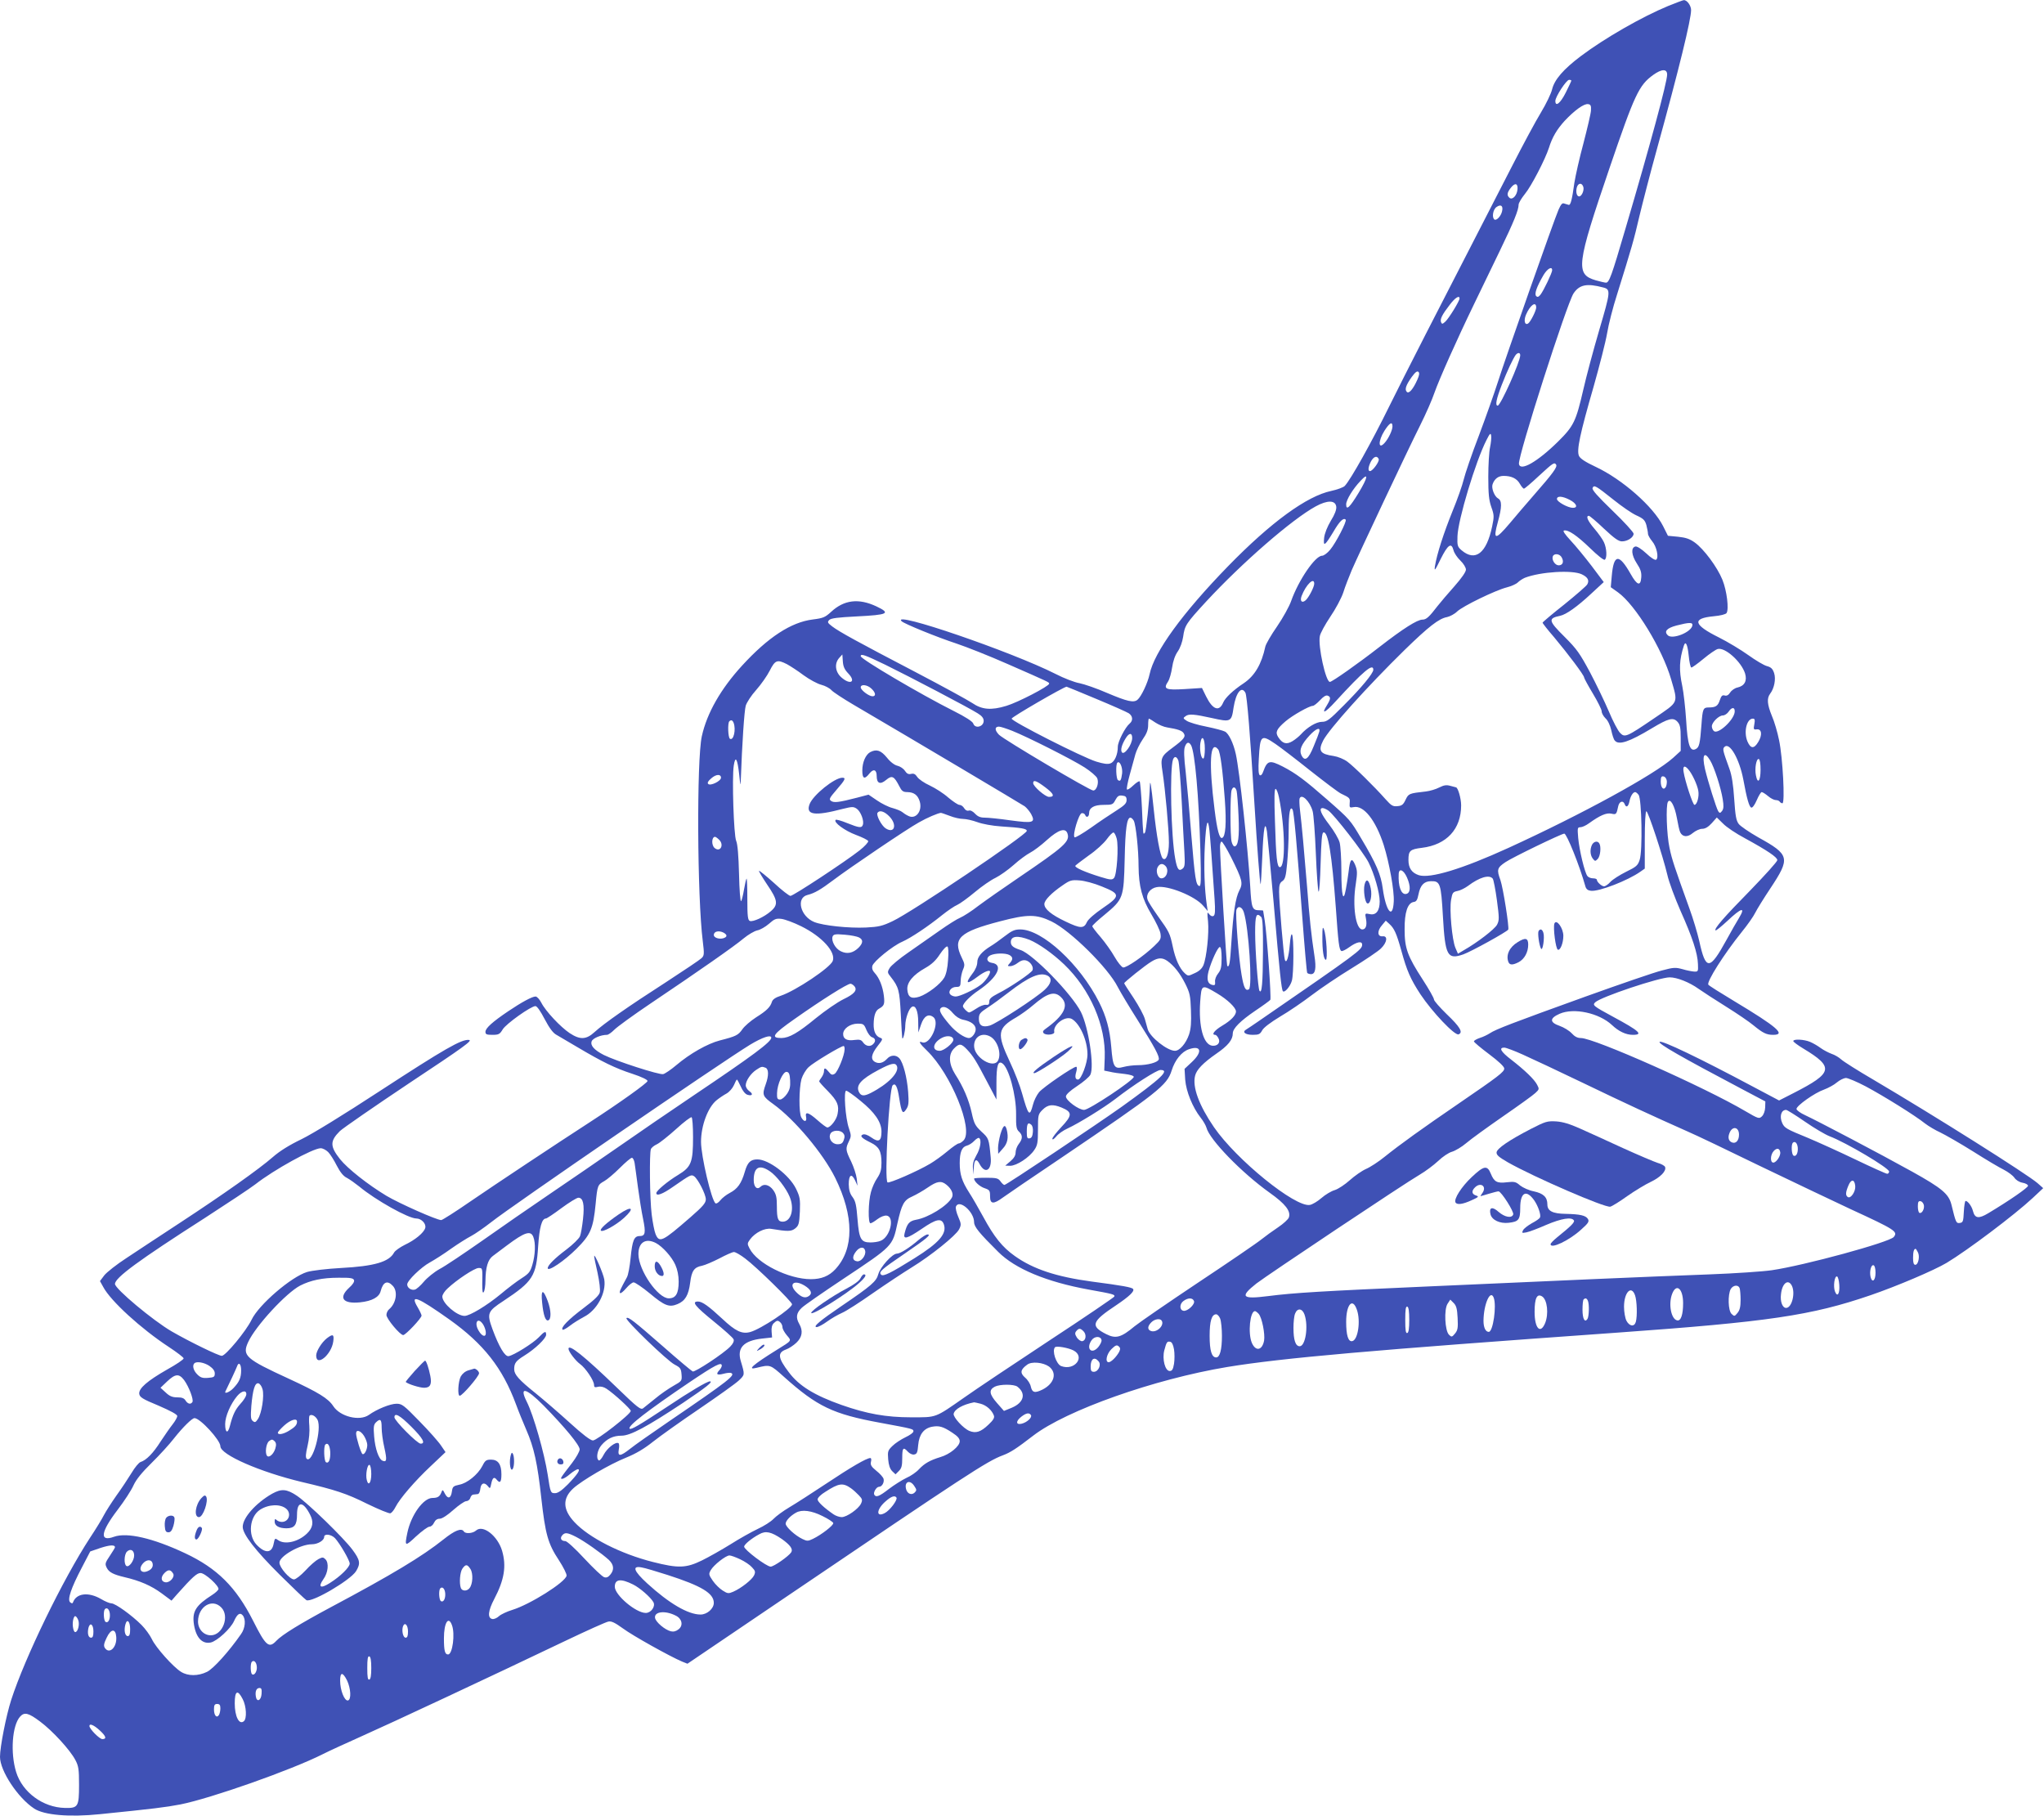 <?xml version="1.0" standalone="no"?>
<!DOCTYPE svg PUBLIC "-//W3C//DTD SVG 20010904//EN"
 "http://www.w3.org/TR/2001/REC-SVG-20010904/DTD/svg10.dtd">
<svg version="1.0" xmlns="http://www.w3.org/2000/svg"
 width="1280pt" height="1137pt" viewBox="0 0 1280 1137"
 preserveAspectRatio="xMidYMid meet">
<g transform="translate(0,1137) scale(0.1,-0.1)"
fill="#3f51b5" stroke="none">
<path d="M10445 11332 c-164 -68 -396 -201 -545 -313 -109 -82 -165 -147 -180
-207 -6 -27 -38 -93 -70 -146 -33 -54 -113 -203 -178 -330 -526 -1022 -664
-1292 -770 -1506 -114 -232 -244 -464 -281 -503 -9 -9 -47 -23 -84 -31 -153
-32 -378 -196 -647 -472 -285 -293 -462 -536 -491 -676 -12 -55 -52 -140 -76
-160 -24 -20 -65 -10 -188 42 -66 29 -145 56 -175 62 -30 5 -98 31 -150 58
-275 139 -1033 399 -964 330 16 -16 222 -100 344 -140 63 -21 207 -78 320
-128 265 -116 260 -114 260 -123 0 -16 -197 -118 -268 -139 -95 -29 -153 -24
-214 18 -25 17 -184 104 -354 193 -364 190 -477 252 -522 286 -30 23 -32 27
-19 41 12 11 53 16 170 22 199 10 218 19 125 63 -111 52 -202 41 -283 -34 -38
-35 -51 -40 -115 -48 -136 -17 -280 -111 -443 -289 -133 -145 -220 -297 -252
-442 -33 -150 -29 -1008 6 -1284 10 -81 9 -90 -8 -106 -10 -10 -110 -77 -222
-150 -238 -153 -389 -259 -447 -312 -53 -49 -92 -50 -157 -7 -57 38 -151 138
-177 190 -11 21 -27 39 -36 39 -22 0 -88 -36 -171 -92 -98 -66 -143 -106 -143
-129 0 -16 7 -19 44 -19 39 0 46 4 64 34 21 35 177 146 205 146 10 0 32 -32
58 -82 29 -55 52 -86 72 -97 16 -9 77 -45 136 -80 152 -90 233 -130 341 -165
58 -19 95 -37 95 -45 0 -12 -175 -137 -363 -259 -201 -130 -596 -392 -746
-495 -94 -65 -176 -117 -183 -117 -28 0 -262 104 -343 152 -116 70 -243 170
-291 230 -63 80 -63 113 -1 175 20 19 217 155 437 302 341 226 396 266 372
269 -46 6 -155 -57 -557 -319 -231 -151 -420 -267 -491 -302 -77 -37 -138 -75
-180 -112 -87 -76 -309 -233 -579 -410 -124 -81 -275 -181 -337 -222 -62 -40
-125 -90 -140 -109 l-27 -36 20 -36 c46 -88 238 -263 412 -377 50 -33 92 -65
92 -71 0 -7 -46 -38 -102 -69 -126 -72 -180 -119 -176 -153 3 -21 19 -32 121
-74 76 -33 117 -55 117 -65 0 -8 -13 -32 -29 -52 -16 -20 -49 -68 -75 -107
-46 -73 -90 -118 -126 -129 -10 -3 -36 -34 -56 -68 -21 -34 -63 -98 -95 -142
-31 -44 -66 -99 -78 -122 -12 -24 -51 -88 -87 -142 -171 -262 -408 -750 -494
-1016 -32 -100 -70 -294 -70 -356 0 -88 112 -257 214 -324 62 -41 220 -55 413
-35 335 34 409 43 503 61 191 38 694 215 892 315 37 19 147 69 245 113 178 79
813 376 1273 596 134 64 256 119 270 121 19 4 41 -7 91 -43 62 -46 294 -175
369 -207 l35 -14 635 430 c1110 752 1242 839 1340 875 48 18 85 42 190 123
207 159 758 354 1215 430 347 57 907 106 2440 215 951 68 1217 107 1590 235
163 56 396 155 475 202 130 78 424 299 540 407 l65 61 -35 31 c-66 57 -640
419 -1030 649 -96 56 -186 113 -200 126 -14 13 -41 29 -60 35 -19 7 -50 23
-68 36 -17 13 -48 31 -67 39 -38 16 -105 19 -105 5 0 -5 28 -26 63 -47 194
-117 186 -152 -60 -278 l-92 -47 -168 89 c-332 177 -568 290 -580 278 -11 -11
128 -91 522 -299 l140 -74 -1 -37 c-1 -23 -9 -45 -20 -56 -18 -17 -22 -16
-104 32 -254 150 -947 458 -1030 458 -22 0 -39 9 -58 30 -15 16 -49 37 -75 46
-64 22 -64 48 0 76 89 39 247 5 328 -71 41 -39 87 -61 130 -61 68 0 42 24
-125 114 -124 67 -129 72 -110 90 36 34 401 156 466 156 46 0 124 -31 181 -72
27 -19 104 -69 173 -112 69 -43 145 -95 170 -116 60 -49 82 -60 124 -60 82 0
24 50 -244 211 -85 51 -158 97 -162 103 -12 18 98 192 210 331 35 43 73 97 84
120 11 22 53 90 93 150 128 193 124 212 -75 322 -56 32 -112 70 -122 84 -16
21 -21 52 -28 156 -6 90 -15 148 -30 189 -42 116 -44 124 -31 137 32 32 93
-74 118 -204 22 -121 37 -172 50 -176 7 -3 22 18 34 46 12 28 26 51 31 51 6 0
23 -11 40 -25 16 -14 38 -25 48 -25 10 0 22 -4 25 -10 3 -5 11 -10 17 -10 17
0 2 287 -21 395 -10 50 -30 118 -45 152 -29 71 -33 110 -11 139 26 34 37 92
25 129 -9 27 -19 37 -45 44 -19 5 -71 36 -117 69 -46 33 -129 83 -185 111
-159 79 -169 119 -32 132 43 4 75 12 81 20 16 24 2 140 -26 209 -32 79 -116
192 -173 233 -32 23 -57 31 -105 36 l-63 6 -30 60 c-62 123 -255 293 -423 372
-64 30 -96 51 -104 68 -16 35 6 138 91 432 37 131 76 282 85 336 9 55 37 165
63 245 92 295 105 340 139 487 20 83 69 274 111 425 138 500 213 808 213 867
0 28 -26 64 -46 62 -5 0 -49 -17 -99 -37z m-5 -429 c0 -48 -108 -446 -261
-965 -87 -297 -102 -338 -122 -338 -7 0 -37 7 -65 15 -127 38 -120 95 87 702
158 463 184 519 274 584 53 38 87 39 87 2z m-600 -38 c0 -3 -16 -37 -35 -75
-33 -66 -65 -92 -65 -52 0 26 69 132 86 132 8 0 14 -2 14 -5z m123 -187 c-1
-20 -23 -112 -47 -205 -25 -92 -50 -204 -57 -248 -14 -102 -23 -140 -35 -138
-5 1 -17 5 -27 8 -13 6 -21 -2 -37 -38 -26 -58 -331 -925 -381 -1082 -21 -66
-74 -216 -118 -333 -45 -117 -87 -241 -95 -275 -8 -34 -39 -123 -70 -198 -55
-136 -98 -269 -110 -344 -5 -35 0 -29 36 45 45 90 67 105 80 55 4 -17 23 -46
43 -65 20 -19 35 -44 35 -57 0 -14 -27 -53 -72 -104 -40 -45 -87 -100 -105
-123 -53 -69 -71 -86 -95 -86 -33 0 -121 -56 -268 -170 -135 -105 -298 -220
-312 -220 -26 0 -75 224 -63 286 3 19 33 73 65 121 33 48 70 117 82 153 11 36
36 99 53 140 44 101 350 751 429 908 35 70 75 161 89 203 30 85 139 330 250
559 41 85 113 234 160 331 86 178 117 254 117 288 0 10 18 40 39 66 40 48 128
218 151 290 21 67 50 115 98 168 62 66 121 109 147 105 16 -2 20 -10 18 -40z
m-460 -493 c-3 -38 -31 -69 -50 -54 -18 16 -16 32 8 63 26 33 45 29 42 -9z
m412 15 c7 -21 -10 -60 -26 -60 -15 0 -22 27 -15 55 8 30 32 33 41 5z m-509
-154 c-7 -30 -34 -58 -47 -51 -18 12 -10 64 13 79 27 19 43 7 34 -28z m314
-368 c0 -16 -53 -127 -73 -153 -12 -15 -19 -17 -27 -9 -13 13 3 58 46 132 24
40 54 57 54 30z m319 -108 c49 -12 47 -25 -24 -266 -37 -126 -82 -294 -100
-374 -46 -199 -60 -228 -158 -325 -130 -128 -238 -189 -245 -140 -7 48 300
1005 342 1068 37 55 84 64 185 37z m-899 -69 c0 -16 -67 -125 -89 -145 -18
-16 -21 -17 -27 -3 -7 19 7 47 55 109 33 44 61 61 61 39z m480 -57 c0 -19 -36
-91 -51 -100 -21 -12 -28 19 -13 55 26 61 64 88 64 45z m-100 -299 c0 -40
-123 -315 -141 -315 -17 0 -9 41 25 129 35 90 71 166 88 189 14 16 28 15 28
-3z m-644 -152 c-27 -61 -53 -90 -66 -77 -15 15 -6 42 31 94 22 30 34 39 42
31 7 -7 5 -21 -7 -48z m-156 -293 c0 -24 -25 -76 -48 -102 -42 -48 -43 10 -2
75 32 50 50 60 50 27z m611 -131 c-6 -27 -11 -111 -11 -185 0 -107 4 -146 19
-189 18 -50 18 -60 5 -122 -35 -167 -105 -222 -191 -149 -26 22 -28 30 -26 88
3 102 114 471 182 603 21 42 26 46 29 27 2 -12 -1 -45 -7 -73z m-697 -74 c5
-15 -38 -75 -55 -75 -14 0 -11 27 6 60 17 32 39 39 49 15z m1111 -35 c9 -14
-22 -56 -135 -185 -52 -60 -122 -141 -154 -180 -93 -110 -108 -109 -76 7 26
93 26 134 1 147 -23 13 -43 65 -34 89 12 34 36 52 69 52 49 0 83 -16 102 -50
9 -16 21 -30 25 -30 5 0 47 36 94 80 88 81 97 88 108 70z m-1237 -176 c-56
-92 -78 -113 -78 -72 0 27 42 97 91 148 51 55 45 20 -13 -76z m1597 -44 c50
-40 113 -84 142 -97 44 -20 54 -30 63 -61 5 -20 10 -45 10 -54 0 -9 12 -30 26
-47 29 -34 43 -104 25 -116 -7 -4 -33 12 -62 40 -28 26 -57 45 -67 43 -30 -6
-26 -54 8 -106 24 -36 30 -56 28 -87 -4 -58 -26 -51 -66 20 -74 131 -107 127
-119 -14 l-6 -68 45 -32 c110 -79 278 -355 333 -545 44 -153 50 -137 -105
-243 -175 -119 -185 -123 -215 -92 -13 13 -45 74 -70 134 -26 61 -79 171 -118
245 -64 119 -82 145 -160 223 -101 100 -104 115 -27 131 38 8 107 57 194 138
l79 73 -75 100 c-42 55 -101 127 -132 160 -37 40 -51 61 -42 63 27 6 81 -31
163 -110 45 -44 86 -77 92 -73 16 9 13 72 -5 110 -8 18 -35 56 -60 85 -42 49
-55 80 -34 80 5 0 48 -36 94 -80 65 -61 92 -80 113 -80 35 0 73 25 73 48 0 9
-59 74 -131 143 -96 93 -130 131 -126 143 9 22 20 15 132 -74z m-275 0 c43
-22 54 -50 20 -50 -31 0 -100 38 -100 55 0 21 34 19 80 -5z m-1462 -43 c2 -18
-9 -48 -34 -88 -22 -37 -39 -79 -42 -107 -6 -58 4 -51 58 38 39 67 63 90 77
76 9 -9 -61 -145 -97 -188 -17 -21 -40 -38 -51 -38 -43 0 -147 -153 -193 -282
-12 -35 -52 -107 -89 -161 -37 -53 -69 -109 -73 -125 -24 -112 -67 -184 -135
-230 -68 -45 -116 -91 -129 -121 -25 -60 -66 -45 -107 38 l-26 53 -109 -7
c-120 -7 -135 0 -103 48 9 14 20 53 25 87 6 40 18 76 35 100 16 23 29 60 34
92 10 72 18 84 145 222 226 244 537 514 685 595 73 40 124 40 129 -2z m1412
-318 c15 -27 6 -49 -19 -49 -23 0 -45 34 -37 56 8 21 44 17 56 -7z m125 -105
c38 -18 49 -38 35 -63 -5 -10 -70 -66 -144 -126 -75 -59 -136 -111 -136 -114
0 -4 32 -45 72 -91 87 -104 188 -238 188 -252 0 -5 25 -51 55 -101 30 -50 55
-100 55 -111 0 -12 11 -31 24 -44 15 -13 29 -44 36 -74 6 -28 15 -58 22 -65
25 -31 90 -9 233 77 103 62 133 70 160 40 16 -18 20 -36 20 -102 l0 -80 -47
-43 c-116 -105 -572 -354 -1031 -564 -291 -133 -493 -194 -563 -171 -44 15
-64 45 -64 95 0 58 10 67 84 76 155 19 246 117 246 266 0 43 -20 113 -33 113
-1 0 -17 4 -34 9 -25 7 -40 5 -70 -10 -21 -11 -58 -22 -83 -25 -107 -12 -109
-13 -128 -52 -14 -30 -23 -38 -51 -40 -29 -3 -38 3 -75 44 -67 76 -198 205
-239 235 -22 16 -59 31 -85 35 -85 12 -99 32 -66 97 38 73 276 338 510 567
151 147 215 197 266 206 18 4 47 19 63 35 36 34 240 133 311 151 28 7 59 21
69 31 10 10 30 23 44 29 98 38 297 50 356 22z m-1675 -59 c0 -21 -35 -88 -54
-104 -23 -20 -37 -5 -25 27 27 71 79 121 79 77z m2368 -262 c-8 -43 -126 -89
-154 -61 -25 24 -6 45 54 61 82 21 104 21 100 0z m-23 -188 c4 -41 11 -75 17
-75 5 0 40 25 76 55 37 31 77 58 89 61 46 12 148 -80 171 -153 14 -46 -3 -78
-47 -88 -16 -3 -37 -17 -46 -31 -11 -17 -22 -23 -35 -19 -14 4 -21 -2 -30 -29
-12 -37 -26 -46 -70 -46 -34 0 -38 -8 -45 -107 -9 -120 -14 -142 -35 -153 -37
-20 -52 25 -61 181 -5 77 -16 173 -24 212 -22 103 -19 166 10 255 11 32 23 5
30 -63z m-5263 -112 c51 -53 13 -75 -44 -24 -38 34 -44 87 -12 122 l19 21 3
-43 c2 -33 11 -52 34 -76z m233 54 c151 -74 523 -269 578 -304 26 -16 37 -30
37 -47 0 -37 -54 -51 -65 -17 -4 13 -49 42 -123 79 -207 104 -582 325 -582
343 0 18 26 8 155 -54z m-617 4 c20 -11 67 -41 104 -69 37 -27 87 -54 111 -60
24 -6 52 -21 63 -33 10 -12 73 -53 139 -92 386 -226 1053 -623 1072 -636 12
-9 30 -31 40 -48 29 -55 13 -59 -129 -40 -68 10 -140 17 -161 17 -28 0 -44 7
-61 25 -14 15 -30 23 -39 19 -10 -3 -21 2 -29 15 -7 12 -20 21 -30 21 -9 0
-40 21 -70 46 -29 26 -81 59 -115 75 -35 16 -70 40 -79 54 -12 18 -22 23 -38
19 -17 -4 -27 1 -39 19 -9 14 -30 28 -47 32 -18 4 -44 23 -66 51 -38 46 -65
55 -105 34 -28 -16 -49 -63 -49 -115 0 -52 14 -58 45 -18 25 31 45 24 45 -16
0 -47 22 -56 59 -25 37 31 50 24 82 -38 16 -32 24 -38 52 -38 41 -1 65 -19 77
-60 17 -60 -26 -113 -72 -89 -13 6 -30 17 -38 24 -8 7 -35 18 -60 25 -25 6
-69 28 -98 48 l-53 36 -72 -19 c-116 -30 -145 -33 -163 -20 -14 10 -10 18 35
70 54 62 60 75 36 75 -49 0 -183 -108 -205 -165 -26 -68 30 -77 208 -30 58 14
66 15 87 1 25 -17 48 -77 38 -102 -7 -20 -23 -18 -98 12 -36 15 -69 24 -72 20
-15 -15 57 -68 127 -94 40 -15 75 -32 77 -39 2 -6 -22 -33 -54 -58 -86 -68
-415 -285 -433 -285 -8 0 -55 36 -103 81 -49 44 -91 78 -94 76 -2 -3 21 -41
51 -86 67 -98 71 -126 23 -167 -41 -36 -111 -68 -131 -61 -13 5 -16 28 -16
138 0 73 -2 130 -5 127 -3 -3 -10 -34 -16 -69 -6 -35 -14 -68 -18 -72 -5 -5
-11 72 -13 170 -3 116 -9 188 -18 208 -15 34 -27 395 -15 471 10 66 23 44 34
-56 7 -70 9 -76 10 -35 8 226 22 436 31 466 6 20 35 65 65 98 30 34 69 89 85
121 34 67 47 72 108 41z m3672 -35 c0 -22 -74 -112 -185 -223 -91 -92 -106
-103 -137 -103 -35 0 -92 -34 -132 -79 -11 -12 -34 -31 -52 -42 -38 -23 -63
-16 -90 26 -19 30 -10 50 46 98 43 37 149 97 171 97 7 0 27 16 45 35 21 23 37
33 48 29 21 -8 20 -20 -5 -61 -37 -59 -12 -48 53 23 177 193 238 244 238 200z
m-3143 -118 c27 -25 30 -48 7 -48 -23 0 -74 39 -74 56 0 21 41 17 67 -8z
m1407 -64 c99 -41 191 -82 204 -90 26 -17 29 -46 6 -65 -28 -23 -74 -113 -74
-145 0 -49 -20 -95 -46 -104 -17 -7 -43 -3 -89 11 -87 27 -530 252 -530 269 0
10 323 197 344 200 2 0 85 -34 185 -76z m935 38 c10 -19 30 -261 56 -687 18
-294 35 -508 39 -512 2 -2 7 77 11 177 7 175 17 229 29 153 3 -21 22 -222 42
-447 37 -434 49 -544 58 -553 11 -11 46 30 56 66 12 43 13 271 1 289 -5 8 -10
-16 -14 -63 -7 -81 -21 -123 -31 -95 -7 20 -36 361 -36 427 0 41 4 55 21 66
17 12 22 31 29 108 5 52 10 146 10 209 0 110 9 156 24 131 9 -13 28 -226 61
-670 14 -189 28 -348 31 -353 3 -4 14 -8 24 -8 27 0 34 36 21 117 -19 123 -31
235 -46 433 -18 219 -33 386 -44 476 -4 34 -5 66 -3 73 12 35 64 -15 82 -78 6
-20 15 -139 20 -264 5 -125 13 -233 17 -240 5 -7 10 73 13 177 4 138 8 190 17
193 30 10 53 -134 78 -467 16 -228 21 -267 35 -275 5 -3 28 8 51 25 46 33 79
39 79 15 0 -32 -17 -45 -649 -480 -32 -22 -66 -45 -76 -51 -29 -16 -8 -34 40
-34 38 0 46 4 59 28 9 17 51 49 112 86 55 32 144 93 199 135 55 42 168 118
250 168 83 51 165 106 183 124 39 38 44 80 10 76 -33 -3 -35 34 -4 69 l24 29
22 -20 c31 -28 45 -59 75 -166 35 -128 58 -180 120 -275 74 -111 215 -260 239
-251 30 12 9 47 -75 127 -43 42 -79 83 -79 91 0 9 -31 64 -70 124 -96 148
-114 197 -114 315 -1 107 19 166 57 172 17 2 23 13 30 48 11 56 34 81 76 82
60 2 65 -12 77 -222 14 -246 28 -271 128 -236 50 18 271 140 281 155 7 13 -32
261 -49 310 -24 65 -21 77 31 112 40 28 352 179 369 179 15 0 95 -198 132
-330 5 -18 16 -26 35 -28 50 -6 231 64 310 120 l27 19 0 180 c0 107 4 179 10
179 11 0 103 -279 131 -397 10 -46 48 -147 83 -227 74 -165 107 -265 109 -333
2 -45 1 -48 -23 -47 -14 1 -47 7 -73 15 -44 12 -56 12 -130 -8 -45 -11 -260
-85 -477 -163 -455 -164 -565 -206 -600 -230 -14 -9 -42 -23 -62 -29 -21 -7
-38 -17 -38 -22 0 -5 43 -41 95 -80 60 -45 95 -78 95 -90 0 -21 -35 -48 -285
-219 -227 -155 -370 -258 -462 -332 -39 -32 -93 -67 -119 -78 -25 -11 -71 -43
-101 -70 -30 -27 -72 -55 -94 -62 -22 -6 -60 -29 -84 -50 -24 -21 -56 -40 -72
-43 -91 -17 -461 283 -601 487 -94 137 -136 252 -118 322 9 38 51 81 133 138
73 50 103 87 103 127 0 31 47 78 141 142 48 32 90 63 94 68 7 12 -21 410 -35
496 -5 33 -10 61 -10 63 0 1 -10 2 -22 2 -47 0 -51 11 -59 152 -14 234 -67
723 -90 826 -15 68 -44 129 -68 141 -11 6 -63 20 -117 31 -53 10 -108 27 -122
36 -24 16 -25 17 -7 30 20 15 54 12 163 -12 120 -27 124 -25 137 66 15 94 50
137 74 92z m3064 -121 c-6 -51 -104 -141 -130 -119 -7 6 -13 19 -13 30 0 25
44 68 69 68 11 0 28 11 37 25 20 30 40 27 37 -4z m-3627 -66 c20 -13 52 -27
73 -30 67 -11 94 -20 104 -37 14 -21 0 -38 -70 -90 -72 -53 -77 -64 -63 -151
17 -110 40 -364 40 -443 0 -73 -18 -119 -39 -99 -16 16 -39 142 -56 307 -16
153 -23 196 -24 147 -3 -93 -24 -286 -31 -293 -12 -12 -11 -28 -19 156 -4 87
-11 161 -14 165 -4 4 -22 -8 -41 -26 -19 -18 -36 -29 -39 -24 -3 4 5 46 18 93
13 47 29 104 35 127 6 22 26 64 45 92 26 37 35 61 35 91 0 22 2 40 5 40 2 0
21 -11 41 -25z m3750 -10 c-6 -32 -5 -35 16 -32 31 3 35 -37 8 -80 -26 -43
-47 -42 -67 4 -25 60 -5 143 34 143 12 0 14 -8 9 -35z m-6392 9 c16 -42 0
-114 -23 -100 -12 8 -15 98 -4 109 11 11 20 8 27 -9z m1744 -50 c100 -40 377
-180 455 -230 37 -24 72 -54 78 -67 12 -28 -3 -77 -25 -77 -22 0 -557 317
-590 349 -28 29 -28 51 0 51 9 0 46 -12 82 -26z m1924 -5 c-2 -8 -17 -49 -35
-91 -33 -83 -57 -100 -78 -55 -14 31 1 67 52 122 40 43 68 54 61 24z m-1172
-40 c0 -42 -51 -112 -65 -89 -9 15 0 48 25 88 21 34 40 35 40 1z m455 -67 c0
-34 -4 -62 -10 -62 -14 -1 -24 56 -18 97 9 56 28 32 28 -35z m443 29 c31 -21
130 -97 219 -168 90 -71 175 -135 190 -142 56 -27 58 -28 55 -60 -2 -28 0 -30
25 -25 63 13 138 -82 188 -237 35 -111 67 -288 63 -355 -6 -114 -49 -62 -69
83 -11 85 -40 154 -135 313 -68 115 -69 117 -214 244 -137 120 -194 163 -277
206 -83 42 -97 39 -123 -33 -6 -17 -14 -25 -21 -21 -8 5 -10 36 -6 103 8 149
14 154 105 92z m-529 -8 c24 -46 48 -316 58 -655 5 -193 4 -230 -7 -226 -21 7
-27 43 -50 323 -11 143 -27 319 -35 392 -11 90 -12 139 -5 157 11 30 25 33 39
9z m169 -25 c14 -17 29 -133 42 -313 11 -150 5 -235 -17 -242 -16 -6 -31 47
-47 177 -37 293 -29 439 22 378z m3081 -69 c26 -42 68 -173 79 -243 7 -43 6
-60 -4 -74 -12 -15 -15 -15 -24 -2 -12 19 -64 185 -83 265 -20 88 -4 114 32
54z m-3330 -1 c5 -13 14 -126 21 -253 6 -126 14 -271 17 -320 4 -76 3 -93 -11
-104 -23 -19 -34 -6 -46 59 -27 140 -36 567 -14 625 9 22 23 18 33 -7z m3646
-58 c0 -71 -18 -93 -29 -35 -9 44 3 107 18 102 7 -2 11 -29 11 -67z m-3998
-23 c-6 -44 -11 -52 -26 -42 -12 7 -15 98 -4 109 15 15 34 -29 30 -67z m3545
26 c24 -27 56 -95 63 -134 7 -36 -8 -89 -24 -89 -10 0 -59 148 -68 207 -6 36
6 43 29 16z m-6057 -53 c0 -21 -66 -53 -80 -39 -7 7 -1 18 19 35 30 27 61 28
61 4z m5923 -20 c1 -14 -2 -31 -7 -39 -14 -22 -31 -3 -31 35 0 28 4 35 18 32
10 -2 18 -14 20 -28z m-3891 -41 c53 -40 60 -59 22 -59 -23 0 -99 66 -99 86 0
23 20 16 77 -27z m1197 -21 c3 -13 9 -84 12 -158 6 -132 -2 -190 -26 -190 -5
0 -13 12 -17 28 -10 33 -10 300 0 325 9 24 23 21 31 -5z m265 -40 c39 -191 42
-438 6 -438 -18 0 -24 56 -31 288 -5 143 -4 202 4 202 6 0 15 -24 21 -52z
m2252 15 c20 -23 26 -352 7 -407 -11 -35 -21 -44 -85 -75 -40 -20 -84 -48 -98
-63 -14 -16 -32 -28 -40 -28 -15 0 -45 27 -45 41 0 5 -11 9 -24 9 -13 0 -29 6
-35 14 -17 20 -51 162 -58 239 -5 62 -5 67 14 67 11 0 35 11 54 25 68 49 109
67 140 60 30 -7 32 -5 43 48 7 29 30 37 40 12 9 -25 23 -17 30 17 6 32 22 58
36 58 4 0 14 -7 21 -17z m-3206 -33 c0 -20 -13 -33 -63 -65 -35 -22 -107 -70
-160 -108 -53 -37 -99 -64 -103 -60 -14 14 27 148 45 151 9 2 19 -4 22 -12 7
-19 24 -11 24 11 0 35 31 53 91 53 55 0 59 2 74 31 13 24 22 30 43 27 21 -2
27 -8 27 -28z m3446 -112 c7 -40 16 -81 21 -90 15 -30 46 -32 79 -4 17 14 43
26 58 26 19 0 38 11 60 35 l32 36 39 -38 c21 -22 82 -63 137 -92 141 -77 203
-119 203 -137 0 -9 -76 -93 -168 -188 -169 -172 -229 -242 -219 -252 3 -3 36
24 75 60 88 83 116 90 71 16 -12 -19 -47 -80 -77 -135 -106 -193 -130 -194
-171 -7 -11 48 -38 139 -61 202 -94 261 -110 308 -125 380 -18 82 -24 267 -10
289 15 25 42 -24 56 -101z m-2182 46 c37 -27 219 -261 251 -324 36 -71 70
-190 70 -245 0 -58 -23 -88 -62 -79 -30 6 -31 6 -24 -29 8 -42 -1 -67 -23 -67
-41 0 -63 147 -41 283 11 73 10 87 -4 122 -21 49 -32 36 -41 -45 -4 -30 -11
-79 -17 -109 -16 -87 -28 -41 -28 114 0 77 -5 158 -11 180 -6 22 -35 72 -65
111 -53 69 -67 104 -41 104 7 0 23 -7 36 -16z m-2750 -36 c51 -52 33 -111 -23
-75 -26 17 -60 82 -51 97 12 19 43 10 74 -22z m379 3 c27 -11 65 -19 83 -19
19 0 59 -9 89 -20 33 -12 92 -23 150 -27 127 -8 160 -14 160 -28 0 -24 -720
-509 -840 -565 -65 -31 -88 -36 -167 -40 -109 -5 -267 12 -323 34 -88 35 -117
152 -43 170 44 11 82 33 163 94 102 77 461 320 534 360 52 30 119 58 138 60 4
0 29 -9 56 -19z m1152 -30 c13 -25 30 -182 30 -286 1 -125 22 -203 80 -300 28
-47 54 -101 57 -120 5 -33 2 -40 -39 -79 -66 -63 -175 -138 -195 -134 -9 2
-33 31 -53 66 -19 34 -59 90 -87 123 -29 33 -53 65 -53 69 0 5 34 37 76 71
119 99 121 105 127 349 4 194 14 260 36 260 6 0 15 -9 21 -19z m474 -63 c5
-49 16 -191 32 -429 5 -73 3 -98 -6 -104 -8 -5 -19 -1 -28 11 -13 17 -13 12
-7 -46 7 -73 -9 -226 -29 -274 -9 -21 -27 -38 -55 -50 -40 -19 -41 -19 -62 0
-32 29 -59 89 -75 167 -18 84 -21 90 -94 192 -31 44 -61 90 -64 103 -11 33 17
70 58 77 68 13 240 -56 291 -117 l28 -33 -6 40 c-14 95 -19 235 -12 370 8 149
19 186 29 93z m-889 -18 c16 -50 -21 -82 -305 -275 -96 -65 -210 -145 -253
-177 -42 -33 -94 -66 -113 -74 -20 -8 -77 -44 -128 -80 -50 -35 -138 -97 -196
-137 -57 -39 -111 -84 -119 -99 -15 -25 -14 -29 7 -55 50 -64 55 -83 63 -233
4 -80 8 -147 9 -150 5 -15 19 41 19 78 1 46 22 105 41 117 23 14 40 -26 40
-94 l1 -66 17 50 c18 53 47 70 78 45 41 -35 -22 -175 -71 -157 -27 11 -16 -8
31 -53 149 -145 291 -492 229 -560 -10 -11 -24 -20 -31 -20 -7 0 -39 -22 -71
-49 -32 -27 -81 -62 -108 -78 -79 -47 -256 -124 -267 -117 -21 13 10 586 32
608 17 17 30 -7 41 -80 15 -93 22 -104 44 -70 15 22 17 40 12 109 -7 91 -31
183 -55 210 -20 23 -55 22 -77 -3 -24 -26 -50 -33 -75 -20 -30 16 -24 49 16
100 33 42 34 45 15 52 -27 10 -41 40 -40 85 1 55 12 85 34 97 32 18 36 28 30
80 -7 59 -29 113 -57 143 -14 15 -19 29 -15 45 8 28 125 124 187 151 54 24
161 95 250 167 35 28 78 57 95 64 16 7 66 43 109 79 44 37 102 77 130 90 28
14 79 50 114 81 34 31 81 65 102 76 22 11 70 47 106 80 72 65 117 79 129 40z
m308 -31 c13 -50 1 -229 -17 -247 -12 -13 -23 -12 -85 7 -97 30 -163 59 -157
70 4 5 42 34 85 65 44 30 94 76 112 101 18 25 37 44 43 42 5 -2 14 -19 19 -38z
m-2491 -6 c35 -32 9 -83 -27 -53 -21 18 -19 70 3 70 3 0 14 -7 24 -17z m3207
-110 c72 -145 76 -163 52 -209 -24 -46 -38 -138 -50 -327 -8 -128 -13 -158
-26 -145 -4 4 -45 674 -45 745 0 18 4 33 10 33 5 0 32 -44 59 -97z m-411 -55
c25 -25 8 -78 -25 -78 -22 0 -37 44 -24 69 13 24 31 27 49 9z m1513 -73 c25
-57 22 -99 -7 -103 -30 -4 -49 48 -45 126 2 38 31 25 52 -23z m537 -7 c5 -7
17 -68 26 -135 15 -111 15 -126 1 -153 -14 -28 -125 -113 -208 -160 l-37 -22
-16 37 c-21 50 -38 238 -27 300 8 45 11 50 41 56 17 3 46 18 64 31 73 55 134
73 156 46z m-2448 -49 c117 -47 118 -59 5 -136 -50 -34 -90 -69 -98 -86 -19
-43 -41 -42 -133 2 -91 43 -134 79 -134 110 0 24 45 70 114 117 46 32 56 35
106 31 31 -2 92 -18 140 -38z m889 -161 c31 -98 55 -468 32 -483 -21 -12 -32
8 -46 91 -18 100 -40 386 -32 408 10 27 35 18 46 -16z m-1204 -58 c119 -58
355 -291 415 -411 16 -31 71 -123 123 -205 110 -174 140 -231 133 -249 -7 -18
-69 -35 -131 -35 -27 0 -67 -5 -89 -11 -58 -16 -67 -1 -77 125 -9 108 -31 191
-76 280 -120 238 -356 456 -494 456 -35 0 -53 -8 -98 -43 -31 -24 -69 -51 -86
-61 -57 -35 -85 -68 -85 -101 0 -19 -11 -47 -30 -71 -49 -65 -37 -72 33 -19
41 31 77 45 77 30 0 -18 -32 -63 -60 -83 -42 -31 -130 -72 -155 -72 -12 0 -26
5 -33 12 -18 18 4 48 36 48 24 0 27 4 28 38 0 20 7 52 14 69 13 30 12 37 -8
78 -58 119 -13 160 241 226 171 45 227 45 322 -1z m1313 28 c9 -9 12 -70 11
-217 -1 -198 -7 -268 -22 -245 -9 16 -27 251 -27 364 0 109 7 129 38 98z
m-2881 -58 c130 -64 218 -161 198 -217 -14 -41 -232 -187 -325 -218 -34 -11
-51 -23 -56 -38 -10 -33 -33 -56 -100 -98 -34 -22 -72 -55 -85 -74 -26 -37
-39 -44 -141 -70 -77 -20 -187 -82 -273 -155 -33 -28 -70 -53 -82 -56 -24 -6
-296 82 -372 120 -60 31 -85 59 -76 85 6 19 57 41 96 41 8 0 28 14 45 31 16
17 119 92 229 166 299 201 524 358 582 407 29 24 67 46 85 50 18 3 51 22 73
41 35 31 45 35 79 31 22 -3 77 -23 123 -46z m-486 -40 c25 -14 24 -27 -1 -35
-26 -8 -60 3 -60 20 0 23 31 30 61 15z m848 -30 c28 -14 26 -36 -3 -65 -34
-33 -71 -41 -110 -22 -35 16 -62 66 -52 93 6 14 17 16 76 11 38 -3 78 -11 89
-17z m1068 -15 c58 -24 147 -87 217 -154 163 -156 262 -385 254 -585 l-3 -80
35 -7 c19 -5 61 -11 93 -14 33 -4 57 -11 57 -18 0 -21 -280 -207 -311 -207
-34 0 -114 59 -114 84 0 12 26 36 70 65 38 25 76 57 83 71 26 51 -11 297 -59
393 -58 114 -301 363 -378 388 -46 15 -61 27 -61 50 0 38 43 43 117 14z m-510
-126 c-3 -51 -12 -90 -24 -111 -24 -41 -103 -101 -155 -119 -51 -16 -72 -4
-76 44 -4 45 36 93 113 136 39 22 66 47 91 86 20 30 41 52 47 48 6 -3 8 -37 4
-84z m1713 12 c0 -56 -4 -74 -22 -97 -13 -16 -21 -38 -19 -52 2 -18 -1 -23
-15 -20 -31 6 -39 33 -26 85 18 65 58 153 71 153 7 0 11 -27 11 -69z m-1329
19 c23 -13 24 -28 2 -52 -15 -17 -15 -18 4 -18 11 0 32 9 47 21 18 14 34 19
51 15 27 -7 49 -40 41 -61 -6 -17 -143 -110 -216 -146 -42 -22 -55 -33 -55
-51 0 -18 -5 -22 -21 -20 -12 2 -39 -9 -59 -23 -21 -14 -41 -25 -46 -25 -10 0
-39 29 -39 39 0 18 45 64 99 100 120 82 157 162 81 172 -32 5 -37 33 -8 47 30
14 94 15 119 2z m989 -37 c42 -30 79 -77 112 -142 29 -58 33 -76 36 -167 3
-77 0 -115 -12 -152 -19 -56 -59 -102 -88 -102 -48 0 -157 86 -171 136 -3 11
-11 38 -17 61 -6 24 -38 83 -70 132 -33 49 -60 91 -60 94 0 7 132 113 171 136
41 25 67 26 99 4z m-749 -93 c29 -16 23 -49 -18 -87 -55 -52 -300 -211 -345
-225 -45 -13 -68 0 -68 41 0 33 6 40 60 75 25 16 81 57 125 91 129 100 199
130 246 105z m-1211 -65 c21 -25 1 -49 -68 -82 -37 -18 -114 -71 -172 -118
-113 -93 -167 -124 -216 -125 -71 0 -54 24 80 118 173 122 332 222 352 222 6
0 17 -7 24 -15z m2271 -45 c66 -39 119 -90 119 -114 0 -23 -31 -56 -85 -88
-49 -29 -72 -58 -45 -58 5 0 14 -9 20 -21 15 -27 -5 -51 -39 -47 -55 7 -86
120 -75 276 8 109 9 109 105 52z m-976 -25 c51 -50 19 -114 -97 -197 -17 -12
-20 -19 -12 -28 15 -15 70 -9 66 8 -9 45 68 103 109 82 51 -28 99 -135 99
-223 0 -53 -39 -157 -59 -157 -17 0 -21 16 -11 49 5 19 5 31 -1 31 -19 0 -205
-127 -232 -159 -15 -18 -32 -53 -38 -77 -21 -81 -29 -71 -69 71 -12 44 -46
133 -77 198 -82 175 -77 209 42 277 27 16 75 50 105 76 90 77 135 90 175 49z
m-677 -100 c17 -20 40 -35 62 -40 51 -10 80 -32 80 -60 0 -24 -23 -55 -42 -55
-28 0 -83 38 -122 84 -55 65 -68 90 -55 103 17 17 47 4 77 -32z m-542 -105 c9
-21 24 -42 35 -45 22 -7 25 -25 7 -43 -18 -18 -45 -14 -62 9 -12 18 -22 21
-54 17 -48 -7 -72 6 -72 37 0 34 44 65 91 65 36 0 40 -3 55 -40z m544 -61 c0
-21 -59 -69 -85 -69 -53 0 -44 52 15 82 34 17 70 10 70 -13z m230 21 c46 -24
73 -107 50 -151 -29 -54 -150 19 -150 92 0 57 49 86 100 59z m-1370 -8 c0 -26
-117 -113 -480 -357 -146 -98 -359 -244 -475 -325 -115 -80 -309 -213 -430
-295 -121 -82 -312 -214 -425 -294 -113 -79 -233 -160 -268 -178 -34 -19 -78
-55 -98 -79 -20 -24 -45 -46 -55 -49 -22 -7 -49 10 -49 32 0 24 87 108 142
138 29 16 89 54 133 86 44 31 100 66 125 79 25 13 81 52 126 87 127 101 1441
1001 1621 1111 78 47 133 65 133 44z m1226 -74 c39 -42 56 -69 126 -203 l58
-110 0 106 c0 106 10 138 36 121 41 -26 88 -199 87 -319 -1 -78 2 -94 18 -109
24 -22 24 -45 -1 -77 -11 -14 -20 -38 -20 -53 0 -19 -10 -36 -32 -55 l-33 -28
31 -1 c40 0 120 52 151 99 20 29 23 47 23 128 0 91 1 96 29 124 33 33 64 36
118 14 70 -29 69 -49 -2 -124 -30 -32 -55 -64 -55 -72 1 -8 10 -2 24 14 12 16
45 39 72 51 71 33 226 129 298 184 116 90 260 182 283 182 61 0 7 -51 -242
-230 -162 -115 -723 -490 -735 -490 -5 0 -16 10 -25 23 -14 19 -24 22 -90 22
-41 0 -75 -2 -75 -5 0 -18 35 -50 65 -60 32 -11 35 -15 35 -51 0 -49 20 -52
80 -8 23 17 189 130 369 251 603 408 659 452 688 544 21 67 63 119 109 134 76
26 86 -16 18 -80 l-46 -43 4 -68 c6 -74 46 -173 97 -238 16 -20 32 -48 36 -62
19 -75 220 -282 395 -407 100 -71 135 -116 121 -156 -4 -11 -34 -39 -67 -61
-33 -22 -80 -56 -105 -76 -24 -20 -201 -141 -394 -269 -192 -128 -372 -252
-400 -275 -84 -70 -117 -80 -178 -49 -101 51 -91 79 63 181 83 56 115 87 106
101 -6 11 -68 22 -259 47 -222 30 -367 78 -482 160 -78 55 -130 120 -197 244
-29 53 -69 123 -90 155 -44 69 -58 112 -58 183 0 67 13 101 44 109 13 3 34 16
47 30 12 13 26 21 30 18 17 -10 9 -66 -17 -109 -18 -32 -24 -54 -21 -82 l4
-38 1 42 c2 53 17 62 36 25 35 -67 78 -41 70 41 -11 117 -12 119 -58 161 -39
37 -46 49 -61 118 -18 81 -52 162 -104 242 -40 64 -43 125 -6 161 32 33 45 31
81 -7z m-767 0 c-1 -38 -43 -140 -62 -152 -15 -9 -22 -7 -37 12 -22 27 -30 28
-30 4 0 -10 -7 -27 -15 -38 -8 -10 -15 -22 -15 -25 0 -4 25 -32 55 -62 59 -61
71 -88 60 -143 -6 -35 -44 -84 -64 -84 -6 0 -33 20 -61 45 -58 51 -80 57 -72
20 6 -31 -13 -33 -30 -2 -16 28 -15 180 1 240 8 26 27 58 45 75 29 28 202 132
219 132 4 0 7 -10 6 -22z m4248 -32 c54 -24 224 -104 378 -178 259 -125 441
-209 655 -304 47 -20 252 -118 455 -217 204 -98 458 -219 565 -269 278 -128
297 -140 269 -174 -28 -33 -559 -178 -764 -208 -55 -8 -230 -20 -390 -26 -159
-6 -490 -19 -735 -30 -245 -11 -701 -31 -1015 -45 -680 -30 -850 -40 -1014
-61 -165 -21 -179 -5 -73 79 69 53 930 628 1022 681 36 21 88 60 116 86 28 27
67 53 87 58 20 6 61 30 89 54 29 25 133 100 231 168 97 67 189 133 202 146 24
22 25 25 11 51 -17 34 -79 93 -163 158 -64 49 -79 75 -43 75 11 0 64 -20 117
-44z m-3920 -72 c15 -40 -55 -112 -164 -168 -42 -21 -60 -20 -73 4 -23 43 10
81 121 140 81 43 106 48 116 24z m-823 -10 c20 -8 21 -49 1 -104 -24 -67 -20
-75 48 -124 133 -96 311 -308 387 -461 119 -241 119 -446 1 -573 -40 -43 -88
-62 -153 -62 -140 0 -336 98 -384 192 -15 29 -15 32 3 57 32 43 92 73 133 66
103 -17 125 -17 150 3 22 18 25 29 29 106 3 78 0 92 -24 142 -42 86 -171 184
-242 184 -43 0 -62 -18 -79 -78 -21 -73 -46 -107 -94 -132 -21 -11 -47 -31
-59 -46 -11 -14 -25 -23 -30 -19 -25 15 -91 296 -91 385 0 101 43 217 98 261
16 13 44 32 61 41 18 10 38 33 47 53 8 19 16 35 19 35 2 0 13 -20 24 -44 11
-26 28 -47 41 -51 31 -10 39 4 13 22 -13 9 -23 25 -23 37 0 28 31 74 66 97 32
21 35 22 58 13z m154 -79 c2 -40 -2 -58 -20 -85 -14 -20 -32 -35 -43 -35 -17
0 -20 7 -19 40 1 56 38 138 61 133 14 -2 19 -15 21 -53z m6736 -38 c114 -61
310 -183 371 -232 22 -17 66 -43 97 -57 31 -15 122 -67 202 -117 80 -51 168
-103 195 -116 27 -14 56 -36 65 -49 10 -15 30 -28 51 -32 19 -3 35 -12 35 -19
0 -12 -114 -91 -249 -172 -60 -36 -84 -33 -96 14 -7 29 -32 63 -46 63 -4 0 -9
-30 -11 -67 -3 -61 -5 -68 -25 -71 -23 -3 -25 1 -53 116 -17 66 -60 102 -245
205 -205 114 -592 317 -669 353 -31 14 -56 32 -56 40 0 20 114 101 172 121 27
10 64 30 81 45 18 15 43 27 56 28 13 0 70 -24 125 -53z m-6297 -89 c92 -74
133 -135 133 -194 0 -59 -17 -70 -63 -37 -22 16 -43 23 -53 19 -22 -9 -8 -23
49 -51 51 -25 67 -53 67 -126 0 -44 -6 -64 -26 -95 -15 -21 -33 -61 -40 -89
-17 -61 -19 -195 -3 -195 6 0 26 12 44 26 20 15 44 24 57 22 53 -7 23 -135
-38 -158 -14 -6 -42 -10 -63 -10 -59 0 -71 20 -81 145 -7 88 -12 113 -31 139
-17 22 -23 45 -24 80 0 60 18 71 40 24 l15 -33 -5 45 c-3 25 -19 73 -35 107
-35 71 -36 81 -14 126 15 31 15 37 0 82 -22 63 -34 235 -17 235 7 0 47 -28 88
-62z m5915 -131 c59 -41 129 -82 155 -92 103 -39 373 -199 373 -221 0 -8 -6
-14 -12 -14 -7 0 -96 40 -198 89 -102 49 -237 110 -299 136 -135 55 -146 62
-160 92 -19 42 -7 83 24 83 6 0 59 -33 117 -73z m-6962 -97 c0 -159 -11 -187
-93 -237 -65 -39 -137 -99 -137 -114 0 -21 40 -6 104 39 111 77 114 78 132 67
24 -16 74 -113 74 -145 0 -23 -18 -44 -96 -112 -177 -154 -195 -163 -219 -105
-7 17 -18 73 -24 122 -12 96 -15 383 -5 409 3 9 20 23 38 31 17 8 71 51 120
95 48 44 92 77 97 74 5 -3 9 -59 9 -124z m2128 31 c-2 -25 -8 -37 -20 -39 -15
-3 -18 4 -18 41 0 50 7 62 27 45 9 -7 13 -25 11 -47z m4422 -16 c0 -36 -19
-58 -43 -49 -22 8 -28 30 -17 58 17 47 60 41 60 -9z m-5610 9 c10 -11 11 -23
4 -42 -7 -21 -16 -27 -39 -27 -35 0 -60 37 -44 67 12 22 62 24 79 2z m5978
-90 c3 -34 -11 -60 -27 -50 -12 8 -15 68 -4 80 13 13 28 -1 31 -30z m-9203
-28 c13 -13 37 -51 54 -85 22 -42 41 -66 64 -77 17 -9 52 -34 77 -54 102 -85
308 -200 357 -200 32 0 63 -33 56 -59 -8 -30 -64 -76 -128 -106 -30 -15 -60
-36 -67 -48 -31 -59 -125 -86 -333 -97 -90 -5 -182 -16 -212 -25 -99 -30 -303
-205 -348 -300 -34 -70 -162 -225 -186 -225 -21 0 -203 89 -314 153 -117 68
-355 267 -355 297 0 39 147 147 564 414 142 92 284 186 315 210 116 91 359
225 409 226 13 0 34 -11 47 -24z m9093 0 c5 -22 -24 -66 -43 -66 -21 0 -19 49
2 72 19 21 37 19 41 -6z m-7174 -68 c3 -18 12 -87 21 -153 9 -66 23 -155 32
-197 18 -88 14 -108 -21 -108 -35 0 -46 -26 -57 -137 -5 -52 -15 -107 -23
-121 -42 -77 -49 -92 -43 -99 4 -4 21 10 38 30 17 20 38 37 47 37 9 0 55 -31
101 -69 93 -78 122 -89 174 -67 48 20 69 56 79 134 9 74 25 97 74 106 19 4 68
25 109 46 41 22 82 40 91 40 10 0 41 -18 71 -41 70 -52 293 -271 293 -286 0
-26 -196 -156 -262 -174 -52 -14 -92 5 -175 83 -85 79 -125 108 -152 108 -42
0 -19 -29 98 -124 65 -53 122 -103 125 -113 4 -10 -3 -27 -21 -45 -42 -44
-220 -161 -235 -156 -7 3 -91 73 -185 156 -183 160 -220 189 -230 178 -11 -10
257 -269 302 -291 36 -19 40 -25 43 -62 3 -40 2 -41 -51 -71 -30 -17 -81 -52
-113 -79 -33 -26 -67 -54 -76 -61 -15 -12 -34 2 -165 129 -207 200 -303 276
-303 243 0 -17 45 -76 72 -95 35 -25 88 -104 88 -131 0 -15 5 -17 25 -12 16 4
35 0 53 -12 46 -30 152 -127 152 -139 0 -20 -212 -185 -237 -185 -15 0 -65 38
-144 110 -66 60 -162 143 -214 185 -106 85 -135 118 -135 151 0 38 10 52 63
85 68 42 137 108 137 131 0 26 -9 23 -47 -17 -36 -37 -156 -112 -188 -117 -23
-4 -60 58 -101 169 -36 99 -32 111 69 177 184 122 205 154 217 341 8 121 23
175 49 175 5 0 49 29 97 65 49 36 96 65 106 65 30 0 39 -42 29 -133 -5 -45
-13 -94 -19 -108 -6 -15 -45 -53 -86 -84 -72 -54 -116 -98 -116 -116 0 -25
104 45 181 122 87 87 104 126 119 280 11 117 13 120 54 143 18 10 62 47 97 82
35 35 69 64 76 64 7 0 14 -15 17 -32z m848 -53 c40 -27 101 -105 123 -159 32
-76 9 -156 -44 -156 -29 0 -36 18 -36 95 0 57 -4 76 -23 103 -24 33 -58 42
-79 21 -22 -22 -43 -2 -43 41 0 82 35 101 102 55z m6796 -92 c3 -34 -28 -80
-46 -69 -16 10 -15 29 3 72 17 42 39 41 43 -3z m-5692 9 c33 -26 47 -59 35
-81 -28 -52 -148 -126 -225 -139 -42 -8 -56 -24 -71 -84 -11 -42 14 -36 107
27 90 62 123 69 138 30 22 -59 -28 -117 -185 -215 -146 -91 -194 -115 -207
-102 -17 17 -1 31 147 132 139 95 169 120 143 120 -8 0 -32 -15 -54 -33 -59
-51 -117 -87 -137 -87 -29 0 -104 -83 -117 -129 -12 -45 -43 -72 -230 -199
-134 -91 -182 -131 -156 -132 10 0 40 16 66 35 26 19 68 43 93 54 26 11 113
67 194 124 82 57 191 129 243 161 119 73 276 199 296 238 14 28 14 34 -5 78
-12 27 -18 56 -15 64 19 50 114 -31 114 -97 0 -29 32 -68 151 -186 106 -106
302 -188 566 -236 156 -28 166 -31 161 -44 -2 -5 -185 -130 -408 -276 -223
-147 -461 -306 -530 -355 -188 -131 -172 -125 -335 -125 -156 0 -277 22 -434
77 -170 60 -268 120 -331 205 -69 90 -73 123 -17 143 17 6 46 25 64 42 37 35
43 75 18 118 -23 40 -18 69 16 101 17 16 135 98 263 183 308 205 305 202 336
346 27 120 40 145 93 168 24 11 68 36 97 56 58 40 84 44 116 18z m6122 -130
c4 -25 -15 -55 -29 -46 -5 3 -9 21 -9 40 0 28 4 35 18 32 9 -2 18 -14 20 -26z
m-8708 -198 c15 -38 12 -113 -6 -173 -13 -45 -22 -56 -67 -85 -29 -18 -88 -63
-132 -100 -86 -71 -193 -136 -226 -136 -48 0 -139 79 -139 121 0 12 15 35 33
51 57 54 169 128 194 128 25 0 25 1 23 -100 0 -47 2 -61 10 -50 5 8 10 40 10
70 1 84 15 132 46 155 15 11 55 41 88 66 112 84 150 96 166 53z m768 -38 c41
-22 99 -86 121 -136 13 -29 21 -67 21 -105 0 -75 -18 -105 -62 -105 -68 0
-188 174 -190 275 -1 75 45 105 110 71z m1310 -49 c6 -29 -26 -69 -51 -65 -30
4 -32 29 -6 62 23 30 52 31 57 3z m6592 -8 c14 -25 3 -79 -16 -79 -10 0 -14
13 -14 43 0 38 5 57 16 57 2 0 8 -9 14 -21z m-265 -129 c0 -49 -21 -66 -31
-26 -8 34 3 79 19 73 7 -2 12 -22 12 -47z m-227 -75 c4 -56 -12 -81 -27 -42
-12 31 -3 99 13 94 6 -2 12 -25 14 -52z m-9301 29 c3 -10 -7 -27 -31 -48 -68
-63 -39 -102 69 -91 76 8 120 33 129 71 15 57 42 69 76 32 33 -35 21 -110 -24
-147 -9 -8 -16 -23 -16 -35 0 -24 85 -126 105 -126 15 0 115 106 115 122 0 5
-11 29 -25 53 -50 84 -2 65 200 -78 213 -152 332 -303 416 -530 16 -44 46
-117 65 -161 48 -110 70 -209 94 -429 25 -223 41 -283 110 -387 28 -43 50 -87
48 -97 -8 -41 -229 -180 -340 -214 -33 -10 -71 -28 -83 -39 -13 -12 -31 -20
-42 -18 -31 6 -27 51 12 125 64 122 77 207 49 303 -28 93 -120 165 -163 126
-20 -18 -66 -22 -76 -6 -15 24 -57 7 -127 -49 -134 -107 -323 -221 -708 -426
-187 -100 -305 -172 -340 -210 -46 -49 -66 -31 -145 126 -107 211 -224 328
-426 423 -202 95 -364 132 -445 103 -93 -34 -84 29 22 168 42 55 87 124 100
154 17 37 52 80 113 140 48 47 113 118 143 157 53 67 111 124 126 124 35 0
162 -138 162 -176 0 -53 247 -161 510 -224 209 -49 280 -72 408 -136 74 -36
140 -63 147 -60 8 3 22 20 31 38 27 54 122 164 221 257 l93 88 -28 41 c-15 23
-76 92 -135 152 -99 102 -110 110 -144 110 -39 0 -123 -34 -173 -70 -58 -41
-180 -11 -223 55 -31 48 -93 86 -277 171 -272 125 -295 145 -256 230 47 102
239 309 326 354 65 33 139 49 238 49 75 1 94 -2 99 -15z m2821 -34 c41 -25 51
-49 28 -65 -23 -17 -48 -9 -81 25 -49 51 -12 79 53 40z m6182 1 c25 -47 1
-141 -35 -141 -23 0 -38 40 -32 86 7 68 44 97 67 55z m-326 -17 c3 -9 6 -42 6
-74 0 -42 -5 -64 -19 -81 -19 -23 -20 -23 -38 -6 -21 21 -24 118 -5 155 15 25
47 29 56 6z m-354 -94 c0 -73 -14 -113 -37 -108 -38 7 -56 102 -32 165 26 70
69 35 69 -57z m-301 49 c12 -34 15 -130 5 -166 -9 -33 -40 -29 -59 7 -8 16
-15 55 -15 87 0 91 46 138 69 72z m-885 -15 c19 -51 -4 -214 -31 -214 -20 0
-33 27 -33 70 1 103 43 199 64 144z m303 8 c33 -21 42 -110 19 -167 -30 -72
-66 -33 -66 70 0 86 15 117 47 97z m-2180 -29 c8 -20 -41 -66 -66 -61 -26 5
-25 44 1 62 29 21 57 20 65 -1z m2467 1 c9 -23 7 -97 -3 -113 -17 -26 -31 1
-31 58 0 32 3 61 7 64 11 11 20 8 27 -9z m-816 -107 c3 -61 1 -76 -16 -97 -19
-23 -22 -24 -38 -8 -26 25 -32 159 -9 194 l17 26 21 -21 c17 -17 22 -36 25
-94z m-631 52 c25 -70 7 -190 -29 -197 -25 -5 -38 36 -38 121 0 109 40 154 67
76z m328 -64 c0 -54 -4 -80 -12 -82 -10 -4 -13 17 -13 82 0 65 3 86 13 83 8
-3 12 -29 12 -83z m-656 34 c26 -74 6 -199 -30 -199 -26 0 -39 38 -39 115 0
35 4 75 10 89 14 37 45 34 59 -5z m-287 4 c21 -24 41 -127 34 -168 -12 -62
-53 -69 -77 -13 -25 61 -11 198 20 198 4 0 15 -8 23 -17z m-241 -30 c6 -16 11
-64 11 -108 0 -87 -13 -135 -36 -135 -28 0 -41 42 -41 135 0 93 13 135 41 135
8 0 19 -12 25 -27z m-366 -13 c18 -29 -30 -76 -66 -65 -25 8 -24 30 1 55 21
21 55 26 65 10z m-4250 -23 c8 -12 16 -34 17 -47 4 -36 -22 -32 -45 8 -30 51
-4 88 28 39z m1863 11 c7 -7 12 -20 12 -29 0 -10 12 -32 27 -50 31 -37 35 -31
-63 -92 -151 -94 -189 -128 -126 -112 86 21 84 22 172 -57 208 -186 307 -233
601 -287 211 -39 209 -39 209 -54 0 -8 -22 -24 -50 -37 -27 -13 -64 -37 -81
-54 -29 -28 -31 -34 -27 -84 3 -36 11 -60 25 -74 l21 -20 21 21 c17 17 21 33
21 81 0 64 6 72 35 40 11 -12 28 -20 39 -18 18 3 22 12 26 60 6 66 35 104 87
114 44 8 69 1 126 -37 34 -22 47 -37 47 -54 0 -31 -62 -82 -121 -99 -65 -20
-99 -39 -134 -76 -16 -18 -52 -43 -80 -55 -27 -13 -76 -44 -109 -69 -59 -46
-80 -54 -91 -36 -8 14 13 50 30 50 18 0 34 28 28 50 -3 10 -23 33 -45 50 -32
26 -38 37 -34 56 4 14 2 24 -4 24 -23 0 -121 -57 -274 -159 -89 -59 -193 -126
-232 -149 -39 -23 -84 -56 -100 -73 -16 -17 -60 -45 -99 -63 -38 -18 -115 -61
-170 -96 -55 -34 -136 -80 -179 -101 -100 -49 -149 -50 -307 -10 -202 51 -401
152 -492 250 -73 78 -76 148 -7 211 55 50 229 152 332 193 61 25 112 55 167
99 44 35 175 128 290 206 116 79 227 158 247 177 39 37 39 35 13 122 -25 83
18 128 133 141 l63 7 -3 36 c-2 24 2 42 13 53 20 19 27 20 43 4z m1897 -54
c20 -20 16 -58 -7 -62 -9 -2 -24 8 -34 22 -13 21 -14 29 -4 41 16 19 25 19 45
-1z m113 -55 c2 -9 -8 -29 -21 -45 -42 -48 -78 -9 -41 44 18 26 57 27 62 1z
m454 -59 c4 -24 4 -65 0 -90 -6 -35 -12 -45 -27 -45 -29 0 -48 75 -34 129 14
53 18 58 37 54 11 -2 19 -19 24 -48z m-343 -14 c-17 -32 -51 -66 -66 -66 -24
0 -14 51 17 82 25 24 33 28 45 18 11 -9 12 -17 4 -34z m-287 8 c77 -40 7 -130
-77 -98 -31 12 -59 97 -38 118 10 9 81 -3 115 -20z m158 -69 c18 -21 -2 -65
-30 -65 -16 0 -20 7 -20 33 0 49 24 64 50 32z m-5569 -28 c23 -16 34 -31 34
-47 0 -22 -5 -25 -42 -28 -35 -3 -48 2 -68 22 -24 24 -32 55 -18 69 14 14 61
6 94 -16z m5258 -4 c52 -40 34 -106 -40 -144 -49 -24 -65 -20 -74 19 -3 16
-19 42 -36 56 -33 29 -29 50 14 81 28 21 99 14 136 -12z m-5059 -24 c0 -46
-11 -72 -48 -111 -23 -25 -60 -40 -50 -20 20 40 67 141 72 155 10 31 26 18 26
-24z m3010 29 c0 -6 -7 -20 -17 -30 -22 -24 -12 -31 29 -20 18 5 38 7 45 5 33
-12 -9 -45 -387 -303 -107 -73 -217 -150 -244 -172 -62 -49 -79 -50 -71 -4 4
18 3 36 -2 39 -18 11 -72 -32 -93 -73 -11 -22 -25 -38 -30 -35 -19 12 -10 64
16 95 35 41 74 60 126 60 56 0 158 55 386 206 147 99 191 134 167 134 -17 0
-122 -62 -267 -159 -177 -117 -227 -146 -235 -137 -15 15 111 112 374 290 165
111 203 130 203 104z m-3367 -90 c30 -41 61 -123 52 -137 -10 -17 -29 -13 -43
9 -9 15 -23 20 -52 20 -30 0 -48 7 -72 30 l-33 30 42 40 c51 48 74 50 106 8z
m491 -57 c12 -41 -5 -151 -29 -187 -14 -21 -19 -23 -32 -12 -13 10 -14 27 -9
95 9 101 22 145 44 141 9 -2 21 -18 26 -37z m4727 16 c56 -43 41 -100 -35
-132 l-49 -20 -44 50 c-48 55 -52 82 -13 102 32 16 120 16 141 0z m-4829 -52
c-2 -11 -18 -36 -36 -55 -33 -37 -48 -68 -66 -138 -13 -52 -30 -46 -30 11 0
48 34 126 75 175 30 36 62 39 57 7z m1863 -67 c133 -136 225 -247 225 -274 0
-12 -21 -50 -47 -84 -78 -101 -77 -100 -61 -100 7 0 29 13 48 30 19 16 41 29
48 30 20 0 -1 -32 -62 -95 -38 -38 -62 -55 -80 -55 -28 0 -29 2 -46 115 -21
135 -89 374 -131 457 -50 99 -6 89 106 -24z m2736 12 c37 -10 71 -41 83 -74 5
-14 -4 -29 -34 -57 -48 -46 -79 -56 -120 -39 -38 16 -102 86 -98 107 6 29 57
58 128 72 3 0 21 -4 41 -9z m315 -71 c9 -15 -25 -46 -58 -54 -37 -9 -38 16 -2
44 30 23 49 27 60 10z m-4468 -29 c30 -57 -32 -280 -68 -244 -7 8 -6 30 6 80
10 42 14 91 11 126 -3 31 -2 59 1 63 12 12 37 -1 50 -25z m588 -44 c72 -72 91
-106 58 -106 -21 0 -164 144 -164 165 0 32 35 12 106 -59z m-716 32 c0 -20
-12 -34 -50 -57 -36 -22 -70 -28 -70 -12 0 5 18 25 40 45 40 36 80 48 80 24z
m530 -38 c0 -27 7 -83 17 -125 17 -77 15 -92 -11 -82 -24 9 -47 76 -53 152 -5
59 -3 74 11 88 28 27 36 20 36 -33z m-110 -52 c11 -18 20 -43 20 -56 0 -29
-18 -64 -30 -57 -10 6 -40 104 -40 129 0 27 29 18 50 -16z m-556 -79 c-10 -33
-38 -59 -51 -46 -15 16 -7 79 12 93 16 12 21 12 34 0 11 -11 12 -23 5 -47z
m344 -20 c2 -48 -9 -76 -27 -65 -12 8 -15 98 -4 110 15 15 28 -3 31 -45z m257
-139 c0 -55 -18 -79 -28 -38 -9 32 3 100 17 95 6 -2 11 -27 11 -57z m3401 -76
c15 -22 15 -27 2 -40 -19 -19 -47 -8 -54 22 -12 47 25 61 52 18z m-396 -14
c14 -10 36 -30 49 -44 21 -22 23 -29 13 -51 -15 -33 -89 -85 -121 -85 -14 0
-38 8 -52 18 -58 40 -99 78 -99 93 0 10 21 31 48 47 85 55 110 59 162 22z
m284 -58 c8 -14 -42 -81 -74 -97 -56 -29 -52 24 6 74 35 31 58 39 68 23z
m-464 -115 c35 -17 66 -37 68 -44 4 -13 -73 -73 -127 -99 -31 -15 -37 -15 -66
-1 -46 22 -105 76 -105 96 0 18 30 50 65 69 37 21 97 13 165 -21z m-254 -144
c53 -38 71 -63 59 -83 -16 -25 -109 -90 -129 -90 -26 0 -166 106 -166 125 0
14 46 52 95 78 40 23 75 15 141 -30z m-1288 13 c51 -26 160 -103 205 -144 31
-30 35 -61 9 -92 -13 -16 -24 -21 -39 -16 -12 4 -67 56 -123 116 -59 64 -110
110 -120 110 -25 0 -35 17 -20 35 17 21 33 19 88 -9z m-2888 -65 c0 -3 -14
-26 -30 -50 -33 -49 -34 -54 -20 -81 14 -26 42 -40 110 -56 95 -22 167 -53
232 -101 l62 -46 34 39 c97 109 125 134 148 134 28 0 118 -82 112 -102 -3 -7
-20 -23 -39 -35 -100 -64 -124 -101 -116 -174 11 -90 51 -136 107 -124 40 9
125 87 146 135 20 44 37 55 54 35 21 -25 16 -81 -11 -118 -75 -108 -173 -217
-213 -236 -55 -27 -119 -27 -162 0 -49 30 -159 153 -183 205 -12 25 -41 65
-65 89 -61 61 -164 135 -188 135 -11 0 -40 12 -65 27 -79 46 -155 37 -176 -21
-3 -8 -8 -7 -18 1 -18 17 6 89 74 218 l52 100 64 22 c59 19 91 21 91 4z m120
-51 c0 -33 -32 -76 -48 -66 -17 10 -15 72 3 90 22 21 45 9 45 -24z m3795 -24
c28 -13 61 -35 74 -50 21 -22 23 -29 13 -51 -13 -27 -80 -80 -130 -102 -30
-13 -36 -12 -66 7 -18 11 -46 38 -62 61 -26 38 -27 43 -13 67 18 32 94 92 117
92 9 0 40 -11 67 -24z m-3681 -21 c8 -22 -2 -41 -27 -52 -44 -20 -64 12 -30
49 20 22 49 24 57 3z m1992 -40 c18 -28 15 -95 -6 -120 -16 -20 -46 -19 -54 1
-11 30 -6 100 10 122 20 28 30 28 50 -3z m1234 -37 c214 -69 290 -115 290
-175 0 -36 -42 -73 -83 -73 -78 0 -196 69 -334 195 -85 78 -97 112 -35 100 20
-3 93 -25 162 -47z m-3096 9 c13 -21 -20 -59 -48 -55 -29 4 -31 33 -6 58 23
23 38 23 54 -3z m2881 -69 c42 -21 110 -80 127 -111 14 -26 -15 -67 -48 -67
-62 0 -194 112 -194 164 0 48 37 53 115 14z m-1177 -54 c3 -34 -11 -60 -27
-50 -12 8 -15 68 -4 80 13 13 28 -1 31 -30z m-1403 -89 c55 -54 10 -175 -65
-175 -45 0 -80 39 -80 87 1 93 88 146 145 88z m-697 -41 c3 -34 -11 -60 -27
-50 -12 8 -15 68 -4 80 13 13 28 -1 31 -30z m3544 -11 c39 -19 48 -61 18 -85
-16 -13 -32 -17 -49 -13 -37 9 -95 58 -99 84 -6 40 64 48 130 14z m-3742 -28
c10 -26 -2 -75 -19 -75 -5 0 -11 11 -13 25 -7 32 2 75 13 75 5 0 14 -11 19
-25z m325 -56 c0 -32 -4 -44 -15 -44 -17 0 -25 35 -15 72 10 40 30 21 30 -28z
m2015 25 c21 -54 4 -184 -24 -184 -20 0 -26 23 -26 101 0 97 28 143 50 83z
m-2245 -40 c0 -28 -4 -39 -15 -39 -17 0 -24 27 -16 62 10 37 31 22 31 -23z
m1970 0 c0 -28 -4 -39 -15 -39 -16 0 -26 45 -16 72 11 28 31 7 31 -33z m-1827
-34 c5 -66 -44 -112 -72 -68 -8 13 -5 28 12 63 27 57 56 59 60 5z m1597 -195
c0 -46 -4 -70 -12 -72 -10 -4 -13 15 -13 72 0 57 3 76 13 73 8 -3 12 -27 12
-73z m-717 11 c4 -29 -14 -60 -29 -50 -11 6 -12 68 -2 78 13 13 28 -1 31 -28z
m565 -88 c24 -50 28 -121 6 -126 -22 -4 -49 64 -49 124 0 55 16 55 43 2z
m-535 -85 c-3 -43 -31 -54 -36 -15 -5 32 4 52 23 52 13 0 15 -9 13 -37z m-118
-33 c23 -44 27 -122 7 -138 -29 -25 -57 29 -57 112 0 79 18 89 50 26z m-140
-57 c0 -16 -4 -34 -9 -42 -14 -22 -31 -3 -31 35 0 27 4 34 20 34 15 0 20 -7
20 -27z m-1129 -83 c78 -58 188 -178 221 -241 20 -38 23 -58 23 -156 0 -137
-6 -146 -89 -144 -137 3 -266 98 -305 225 -37 120 -25 292 25 347 27 30 53 23
125 -31z m372 -54 c41 -37 47 -56 18 -56 -18 0 -81 64 -81 82 0 18 28 6 63
-26z"/>
<path d="M9734 5587 c-9 -25 8 -160 22 -164 15 -5 34 42 34 87 0 48 -43 108
-56 77z"/>
<path d="M8281 5505 c-1 -85 8 -145 22 -145 12 0 3 153 -12 190 -8 20 -10 12
-10 -45z"/>
<path d="M9635 5540 c-7 -12 3 -87 15 -110 11 -19 24 70 15 99 -7 23 -20 27
-30 11z"/>
<path d="M9505 5471 c-52 -31 -76 -81 -59 -125 8 -20 27 -20 64 -1 36 19 60
62 60 110 0 41 -17 46 -65 16z"/>
<path d="M9970 6081 c-14 -28 -13 -64 4 -87 14 -18 16 -18 31 -3 17 17 23 78
10 98 -10 17 -33 13 -45 -8z"/>
<path d="M8545 5830 c-8 -35 2 -107 16 -116 19 -11 33 45 23 93 -11 55 -29 66
-39 23z"/>
<path d="M6398 4859 c-19 -10 -25 -59 -9 -59 14 0 52 51 45 61 -7 11 -15 11
-36 -2z"/>
<path d="M6597 4751 c-99 -67 -140 -101 -120 -101 16 0 166 97 208 134 64 57
24 42 -88 -33z"/>
<path d="M6265 4268 c-8 -28 -15 -68 -15 -87 l1 -36 29 33 c30 32 37 69 24
120 -10 35 -22 26 -39 -30z"/>
<path d="M9585 4300 c-137 -71 -209 -121 -213 -145 -2 -17 13 -30 70 -63 164
-93 609 -286 642 -278 12 3 60 33 106 66 47 33 113 73 147 89 61 29 100 69 90
94 -3 7 -23 19 -46 25 -22 7 -121 49 -218 93 -98 45 -218 100 -268 122 -65 29
-107 42 -150 45 -56 3 -66 0 -160 -48z"/>
<path d="M9216 3999 c-63 -59 -114 -138 -101 -159 10 -16 46 -11 100 14 45 20
48 24 28 30 -27 9 -29 28 -7 50 35 36 76 8 48 -33 -8 -11 -14 -21 -12 -21 2 0
25 7 52 15 27 8 54 15 60 15 17 0 99 -129 92 -145 -9 -25 -53 -17 -91 16 -40
36 -62 29 -51 -15 9 -36 59 -59 113 -53 63 7 73 19 73 93 0 98 38 118 88 47
24 -35 43 -90 36 -106 -2 -7 -25 -23 -50 -36 -25 -14 -50 -33 -56 -44 -9 -18
-8 -19 20 -14 17 3 73 24 125 47 94 40 159 51 173 28 7 -11 -18 -36 -105 -106
-22 -18 -41 -37 -41 -43 0 -32 117 23 192 92 45 40 51 50 42 66 -14 22 -48 30
-139 32 -82 1 -115 18 -115 59 0 46 -25 69 -85 82 -31 6 -68 23 -86 37 -26 23
-36 25 -81 20 -63 -8 -81 2 -102 53 -22 55 -43 52 -120 -21z"/>
<path d="M3875 3766 c-76 -52 -121 -93 -112 -102 11 -12 94 34 145 80 70 64
49 78 -33 22z"/>
<path d="M3721 3505 c-1 -5 9 -53 21 -105 12 -56 18 -107 14 -123 -4 -18 -36
-49 -103 -99 -94 -71 -143 -121 -130 -134 3 -4 23 7 44 23 21 17 62 42 90 57
81 41 141 151 127 235 -6 36 -62 165 -63 146z"/>
<path d="M3395 3213 c8 -80 21 -116 38 -111 20 7 19 61 -3 121 -29 78 -44 74
-35 -10z"/>
<path d="M5388 3365 c-7 -15 -39 -39 -87 -64 -90 -47 -221 -137 -221 -152 0
-21 225 119 301 188 39 35 48 53 29 53 -6 0 -15 -11 -22 -25z"/>
<path d="M4100 3441 c0 -32 22 -61 46 -61 17 0 12 29 -12 68 -20 31 -34 28
-34 -7z"/>
<path d="M2047 2990 c-33 -26 -67 -81 -67 -108 0 -74 96 5 107 88 6 45 -2 49
-40 20z"/>
<path d="M2596 2784 c-32 -36 -57 -66 -55 -68 14 -13 87 -36 115 -36 38 0 49
21 39 73 -10 51 -26 97 -33 97 -4 -1 -33 -30 -66 -66z"/>
<path d="M2933 2789 c-20 -6 -38 -21 -48 -39 -16 -32 -21 -120 -6 -120 16 0
121 122 121 141 0 13 -24 33 -33 28 -1 0 -17 -5 -34 -10z"/>
<path d="M3196 2247 c-8 -44 2 -96 15 -75 11 17 11 79 0 96 -6 10 -10 3 -15
-21z"/>
<path d="M3021 2191 c-28 -54 -95 -109 -145 -118 -37 -8 -42 -12 -46 -42 -6
-44 -25 -50 -44 -14 -13 26 -15 27 -22 8 -10 -26 -23 -35 -56 -35 -57 0 -134
-107 -157 -218 -18 -87 -15 -88 54 -23 36 33 74 61 84 61 10 0 23 11 29 25 8
17 20 25 36 25 14 0 47 21 85 55 34 30 70 55 81 55 10 0 22 9 25 20 3 11 12
21 18 21 7 1 19 2 27 3 9 0 16 13 18 34 4 36 26 43 48 15 12 -16 14 -15 20 15
8 39 18 47 34 27 21 -26 30 -17 30 33 0 63 -21 92 -65 92 -30 0 -37 -5 -54
-39z"/>
<path d="M1703 2016 c-101 -58 -183 -150 -183 -207 0 -46 79 -148 234 -302 82
-81 156 -152 165 -157 33 -17 276 125 311 182 29 48 25 69 -23 134 -56 75
-277 290 -348 338 -64 43 -97 45 -156 12z m90 -94 c33 -29 16 -82 -28 -82 -12
0 -26 5 -33 12 -9 9 -12 7 -12 -10 0 -26 27 -42 74 -42 50 0 66 21 66 86 0 85
38 85 81 1 25 -47 19 -84 -19 -120 -54 -52 -137 -71 -179 -42 -21 15 -22 14
-29 -20 -11 -62 -53 -65 -108 -7 -55 59 -43 175 22 218 54 35 128 38 165 6z
m305 -184 c31 -34 92 -139 92 -159 0 -22 -57 -79 -122 -120 -60 -39 -79 -29
-43 22 30 41 36 102 13 125 -14 14 -19 14 -44 1 -16 -8 -53 -40 -81 -71 -29
-31 -61 -56 -72 -56 -26 0 -91 74 -91 105 0 41 130 115 203 115 37 0 77 24 77
46 0 22 44 17 68 -8z"/>
<path d="M1261 1989 c-38 -41 -48 -119 -15 -119 26 0 61 102 45 129 -7 10 -13
8 -30 -10z"/>
<path d="M1041 1866 c-7 -8 -11 -32 -9 -53 2 -30 7 -38 23 -38 14 0 22 11 31
40 6 22 9 46 6 53 -6 16 -37 15 -51 -2z"/>
<path d="M1230 1784 c-13 -33 -13 -54 0 -54 13 0 41 61 34 72 -10 15 -25 8
-34 -18z"/>
<path d="M4754 2929 c-19 -22 -19 -22 3 -10 24 12 39 31 25 31 -5 0 -17 -10
-28 -21z"/>
<path d="M3497 2234 c-14 -15 -6 -34 14 -34 14 0 19 5 17 17 -3 18 -20 27 -31
17z"/>
</g>
</svg>
